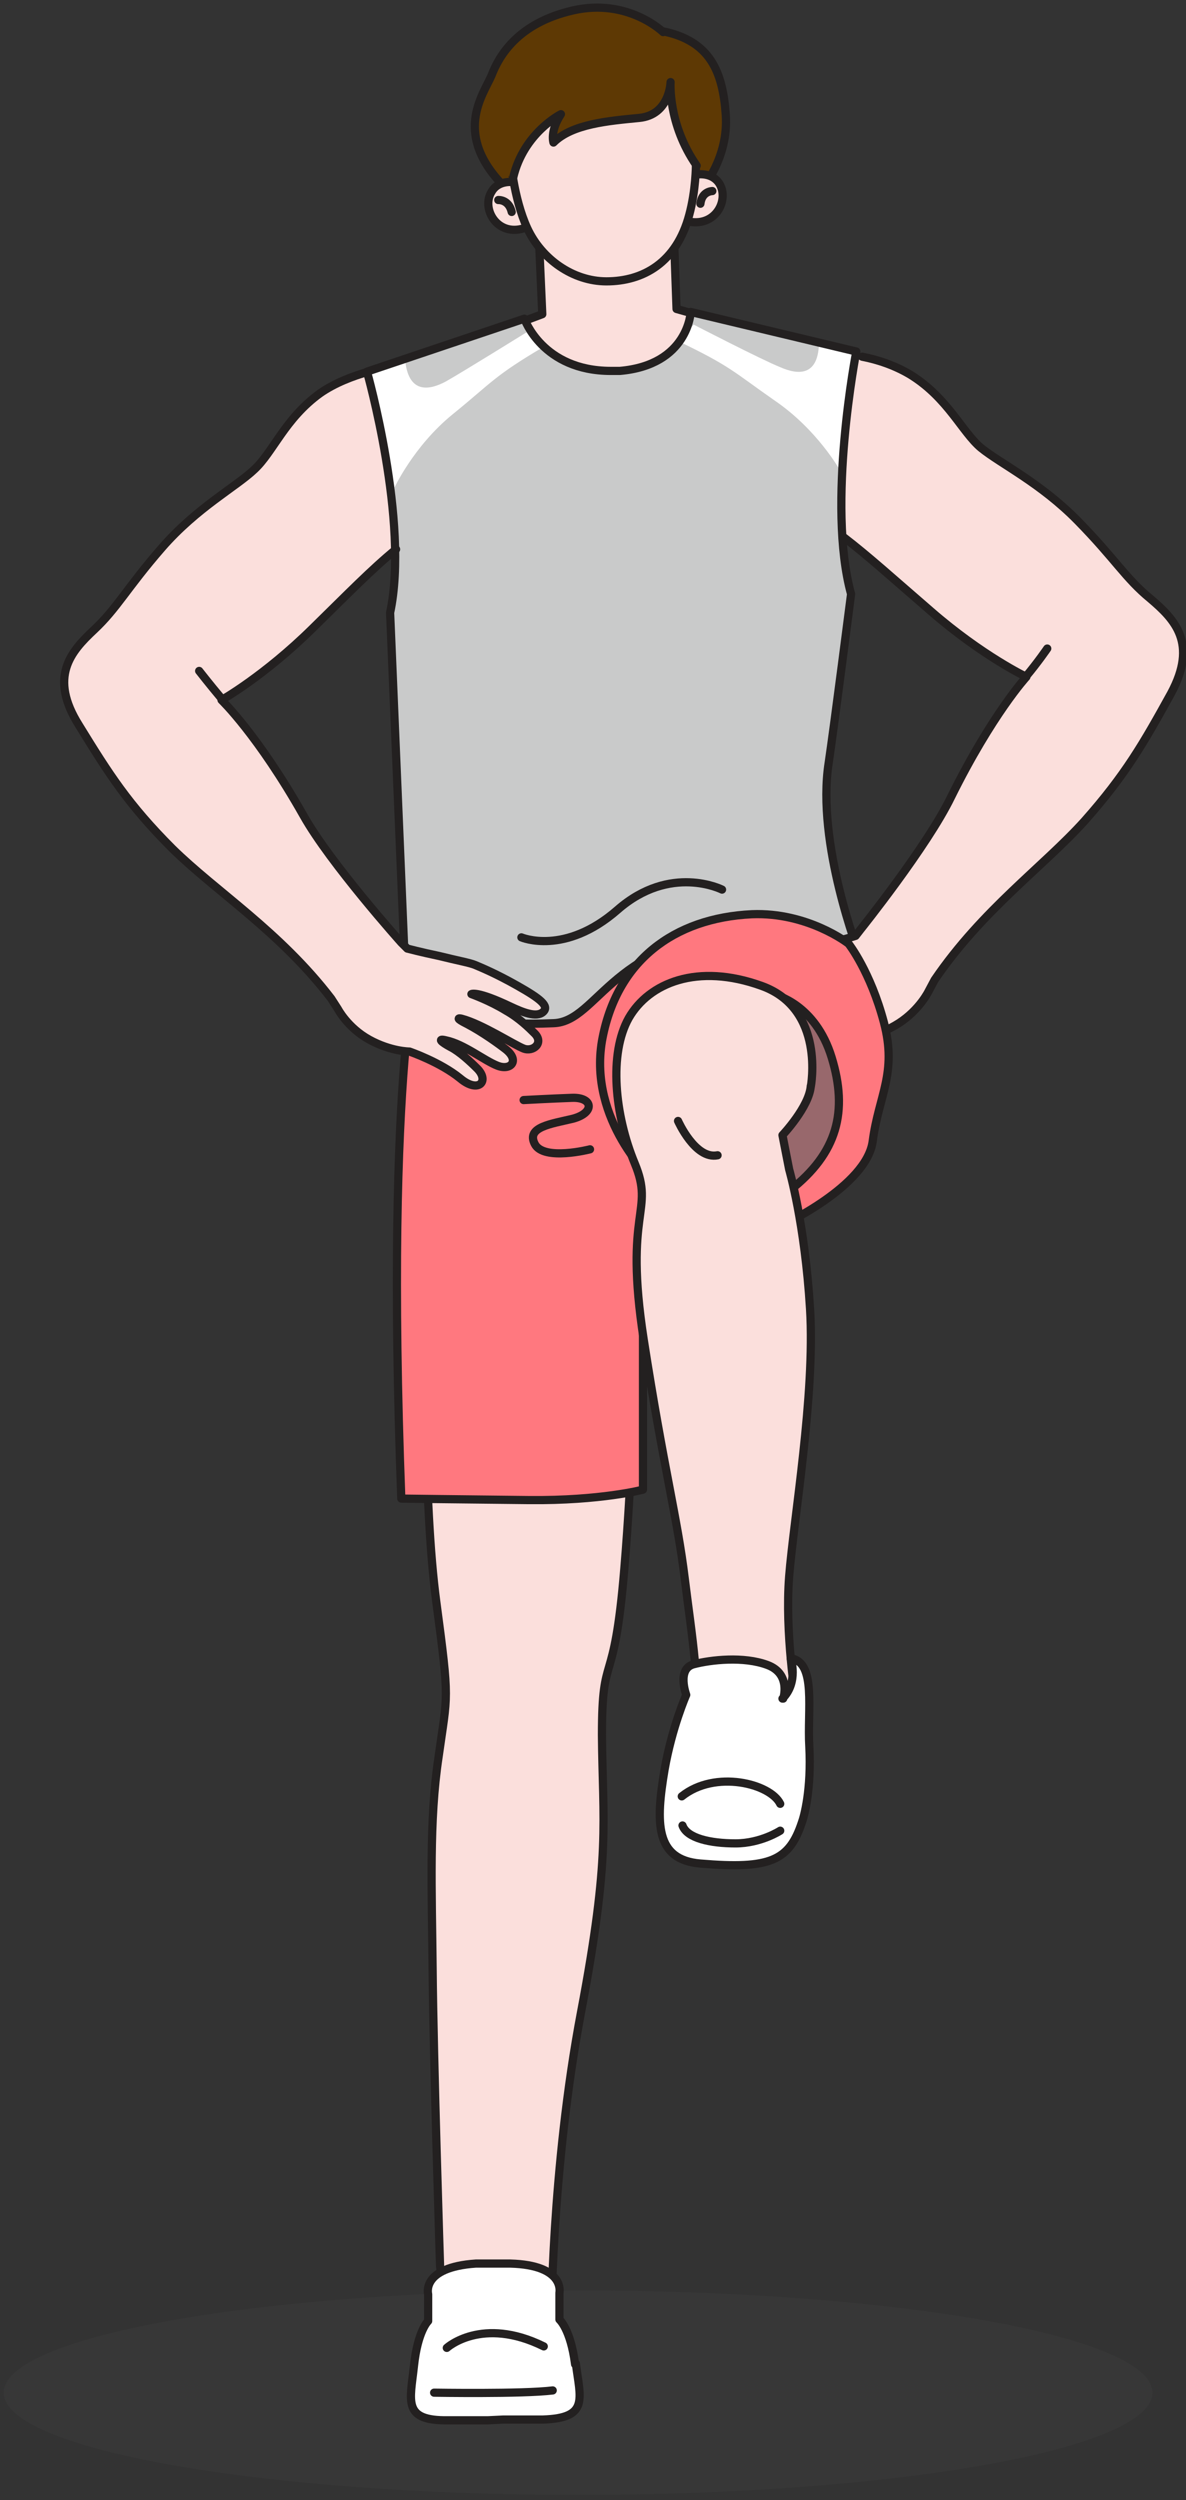 <?xml version="1.0" encoding="UTF-8"?>
<svg id="_레이어_1" data-name="레이어_1" xmlns="http://www.w3.org/2000/svg" version="1.1" viewBox="0 0 159 335">
  <rect x="0" y="0" width="159" height="335" fill="#333333" stroke="none"/>
  <!-- Generator: Adobe Illustrator 29.0.1, SVG Export Plug-In . SVG Version: 2.1.0 Build 192)  -->
  <defs>
    <style>
      .st0 {
        fill: #606060;
        isolation: isolate;
        opacity: .1;
      }

      .st1 {
        fill: none;
        stroke: #232020;
        stroke-linecap: round;
        stroke-linejoin: round;
        stroke-width: 1.1px;
      }

      .st2 {
        fill: #ff787f;
      }

      .st3 {
        fill: #5e3904;
      }

      .st4 {
        fill: #98686c;
      }

      .st5 {
        fill: #fbdfdc;
      }

      .st6 {
        fill: #c9caca;
      }

      .st7 {
        fill: #fff;
      }
    </style>
  </defs>
  <path class="st0" d="M77.5,334.3c42.5,0,77-6.1,77-13.7s-34.5-13.7-77-13.7S.5,313,.5,320.6s34.5,13.7,77,13.7Z"/>
  <path class="st3" d="M88.9,4.3s-4.7-4.6-12.1-2.9c-7.4,1.7-9.9,6.1-10.9,8.7-1.1,2.6-5.4,8,2,15.2,7.4,7.2,26.2,0,26.2,0,0,0,3.6-4.1,3.2-9.9-.4-5.8-2.1-9.9-8.4-11.2Z"/>
  <path class="st1" d="M88.9,4.3s-4.7-4.6-12.1-2.9c-7.4,1.7-9.9,6.1-10.9,8.7-1.1,2.6-5.4,8,2,15.2,7.4,7.2,26.2,0,26.2,0,0,0,3.6-4.1,3.2-9.9-.4-5.8-2.1-9.9-8.4-11.2Z"/>
  <path class="st5" d="M85,54.5l15-10.5-9.3-2.6-.4-11.3-6.2.3-5.7.2-6.2.2.5,11.3-9.1,3.4,15.8,9.3v3.7c.1,0,2.9-1.9,2.9-1.9l2.9,1.7v-3.7Z"/>
  <path class="st1" d="M85,54.5l15-10.5-9.3-2.6-.4-11.3-6.2.3-5.7.2-6.2.2.5,11.3-9.1,3.4,15.8,9.3v3.7c.1,0,2.9-1.9,2.9-1.9l2.9,1.7v-3.7Z"/>
  <path class="st5" d="M82.5,143.1l-23.3-4.2s-1.5,11.2-1.9,25.4c-.4,14.2-.6,36.9,1.2,50.4,1.8,13.5,1.5,12.1.3,20.7-1.3,8.6-.9,17.9-.8,28.4.1,11.9,1,39.9,1,39.9,1.8,14.8,14.9,7.9,14.9,7.9,0,0,0-20.9,4-42,4-21.1,2.9-25.3,2.8-37.1,0-11.8,1.6-5.4,3-22.3,1.1-13,1.5-28.5,1.8-35.1l-3-32Z"/>
  <path class="st1" d="M82.5,143.1l-23.3-4.2s-1.5,11.2-1.9,25.4c-.4,14.2-.6,36.9,1.2,50.4,1.8,13.5,1.5,12.1.3,20.7-1.3,8.6-.9,17.9-.8,28.4.1,11.9,1,39.9,1,39.9,1.8,14.8,14.9,7.9,14.9,7.9,0,0,0-20.9,4-42,4-21.1,2.9-25.3,2.8-37.1,0-11.8,1.6-5.4,3-22.3,1.1-13,1.5-28.5,1.8-35.1l-3-32Z"/>
  <path class="st2" d="M86.2,164.1v35.5c0,0-5.6,1.5-15.3,1.4-9.7-.1-17.1.2-17.1.2-2.2-58.9,2.4-73.7,2.4-73.7l57.6-1.5"/>
  <path class="st1" d="M86.2,164.1v35.5c0,0-5.6,1.5-15.3,1.4-9.7-.1-17.1-.2-17.1-.2-2.2-58.9,2.5-73.3,2.5-73.3l57.6-1.5"/>
  <path class="st1" d="M85.1,143.6l.3,6.3"/>
  <path class="st1" d="M70.2,147.4s3.7-.2,6.5-.3c2.8-.1,3.1,2,.1,2.8-2.9.7-6.3,1.1-5.1,3.4s7.4.7,7.4.7"/>
  <path class="st1" d="M96.1,142.3h3.8"/>
  <path class="st1" d="M95.1,146.6h3"/>
  <path class="st5" d="M53.8,126.2s-9.9-11.3-13.5-17.7c-6.1-10.8-10.6-14.8-10.6-14.8,0,0,5.7-3.2,12.2-9.6,6.3-6.2,8.6-8.5,13.7-12.9,5.1-4.4-.9-22.4-.9-22.4,0,0-7.1.6-11.8,4-4.7,3.4-6.3,7.9-8.8,10.2-2.4,2.3-7.7,5.1-12.4,10.5-4.7,5.4-6,8.1-9.1,11-3.1,2.9-6.1,6.3-2,12.8,4,6.5,6.6,10.6,12.5,16.5,5.9,5.8,14.4,11.1,21.3,20.1"/>
  <path class="st5" d="M115.4,124.6s8.9-12.3,12.1-17.7c6.3-10.7,10.1-16.1,10.1-16.1,0,0-5.9-2.9-12.8-8.8-6.7-5.8-9.1-7.9-14.4-12.1-5.3-4.1-.4-22.4-.4-22.4,0,0,7.1.2,12,3.3,4.9,3.1,6.8,7.5,9.3,9.7,2.5,2.1,8,4.7,13,9.8,5,5.1,6.4,7.7,9.7,10.4,3.3,2.7,6.4,6,2.8,12.7-3.6,6.7-6,11-11.6,17.1-5.5,6.2-13.7,11.9-20.1,21.3"/>
  <path class="st6" d="M92,129.9l-37.1,1.5-2.8-48.2c2.5-14-3.2-33.3-3.2-33.3l21.1-7.1s2.4,7,11.6,7h1.2c9.2-.8,9.5-7.9,9.5-7.9l22.2,5.3s-3.7,20.5,0,32.4c.1-1.1-3.1,15.8-3.4,26.8-.2,6,4,23.6,4,23.6l-18.8-.3-4.4.2Z"/>
  <path class="st7" d="M52.8,65.5s2.6-5.7,7.9-10c5.3-4.3,5.5-5.1,12.3-9.1l-2.2-2s-8.7,5.4-11,6.7c-2.4,1.3-5.1,1.6-5.5-3l-4.9,1.9s1.2,6,2,8.7c.8,2.7,1.5,6.8,1.5,6.8Z"/>
  <path class="st7" d="M112.6,63s-3-5.4-8.7-9.3c-5.6-3.9-5.9-4.6-13-8l2.1-2.2s9.1,4.7,11.6,5.7c2.5,1.1,5.2,1.2,5.2-3.5l5,1.5s-.7,6.1-1.3,8.9c-.6,2.7-1,6.9-1,6.9Z"/>
  <path class="st1" d="M54.5,134.5l-2.2-52.4c2.6-12.2-3.1-32.3-3.1-32.3l21.1-7.1s2.4,7,11.6,7h1.2c9.2-.8,9.5-7.9,9.5-7.9l22.2,5.3s-4,20.5-.7,32.5c0,0-2.3,17.9-3,22.6-1.7,10.8,4.1,25.7,4.1,25.7"/>
  <path class="st5" d="M68.4,20.6s.4,6.2,2.3,10.3c1.9,4.1,6.1,6.9,10.7,6.8,4.9-.1,9.9-2.7,11.2-9.2,1-5.2,1-6.7,1-6.7l-2.8-13.6-14.9.3-7.5,12.1Z"/>
  <path class="st5" d="M93.3,23.4s1.9-.4,3,1c1.6,2.1-.2,6-3.9,5.3"/>
  <path class="st1" d="M93.3,23.4s1.9-.4,3,1c1.6,2.1-.2,6-3.9,5.3"/>
  <path class="st1" d="M95.5,25.6s-1.4,0-1.6,1.7"/>
  <path class="st5" d="M68.8,24.4s-2-.3-2.9,1.3c-1.4,2.2.7,6,4.3,4.9"/>
  <path class="st1" d="M68.8,24.4s-2-.3-2.9,1.3c-1.4,2.2.7,6,4.3,4.9"/>
  <path class="st1" d="M66.8,26.8s1.4-.1,1.8,1.6"/>
  <path class="st1" d="M68.4,20.9s.4,5.6,2.3,9.7c1.9,4.1,6.1,7.1,10.6,7.1,4.9,0,9.4-2.5,11.1-8.9.9-3.3.9-6.7.9-6.7"/>
  <path class="st3" d="M68.5,24.1s1.4-6,6.5-8.9c0,0-.9,1.3-1,3.5,0,0,4.5-3,8.9-2.9,4.3,0,6.4-1.8,6.8-3.4,0,0,.8,7.1,4,9.7,0,0,2.9-1.3,2.7-5.4-.2-4.1-2.8-10.5-10.1-9.6-7.3,1-13.9-.3-14.3-.1-.3.1-4.4,8.9-4.4,8.9l-2.2,3.8,3.1,4.3Z"/>
  <path class="st1" d="M68.8,23.8c1.4-6,6.4-8.5,6.4-8.5-1.5,2.3-1,3.8-1,3.8,2.5-2.5,7.4-2.9,11.5-3.3,4.1-.4,4.2-4.8,4.2-4.8,0,0-.4,5.6,3.5,11.2"/>
  <path class="st6" d="M60.3,101.7l-3.5,31.4s3.7,6.2,17.3,4.1c4.3-.7,8.8-6.5,9.9-7,12.7-5.8,25.6-14.4,25.6-14.4,0,0-2.1-23.1-1.7-29.2.9-11.9.5-13.9.5-13.9,0,0-23.3,1.8-30.3,11.5"/>
  <path class="st1" d="M58.7,133s-.7,4.8,15.5,4.1c6.1-.2,7.9-11.7,26.9-12.2"/>
  <path class="st5" d="M40.3,108.5c3.6,6.4,13.5,17.7,13.5,17.7l.8.8s1.9.4,4.3,1c2.4.5,4.1.9,4.8,1.2.7.3,2.7,1,5.7,2.8,3,1.7,4.3,2.7,3.4,3.5-.9.8-2.8,0-4.3-.7-4.6-2.2-5.3-1.7-5.3-1.7,0,0,2.5.9,4.6,2.2,1.8,1,3.2,2.4,3.8,3,1.3,1.3,0,2.6-1.4,2.1-1.3-.5-5.6-3.3-8.3-4-.3,0-.8,0,.7.7,2.2,1.1,4.3,2.7,5.2,3.4,1.9,1.5.7,2.9-1.1,2.2-1.8-.7-4.5-2.9-6.9-3.4-1.3-.3-.7.2.6.9,1.2.6,2.7,2,3.5,2.8,1.8,1.7.3,3.4-2.2,1.4-2.8-2.2-6.8-3.6-6.8-3.6,0,0-2.5,0-5.4-1.6-2.9-1.6-4.2-4.1-4.2-4.1l-.9-1.4c-6.9-9.1-15.4-14.3-21.3-20.1"/>
  <path class="st1" d="M49.4,49.8c-2.1.6-4.5,1.5-6.5,2.9-4.7,3.4-6.3,7.9-8.8,10.2-2.4,2.3-7.7,5.1-12.4,10.5-4.7,5.4-6,8.1-9.1,11-3.1,2.9-6.1,6.3-2,12.8,4,6.5,6.6,10.6,12.5,16.5,5.9,5.8,14.4,11.1,21.3,20.1l.9,1.4s1.3,2.5,4.2,4.1c2.9,1.6,5.4,1.6,5.4,1.6,0,0,4.1,1.4,6.8,3.6,2.5,2.1,4,.3,2.2-1.4-.8-.8-2.3-2.2-3.5-2.8-1.3-.7-1.8-1.2-.6-.9,2.4.5,5.1,2.7,6.9,3.4s3-.7,1.1-2.2c-.9-.7-3.1-2.3-5.2-3.4-1.6-.8-1.1-.8-.7-.7,2.7.7,7,3.5,8.3,4,1.3.5,2.8-.8,1.4-2.1-.6-.6-2-2-3.8-3-2.1-1.3-4.6-2.2-4.6-2.2,0,0,.7-.5,5.3,1.7,1.5.7,3.4,1.5,4.3.7.9-.8-.4-1.8-3.4-3.5-3-1.7-5-2.5-5.7-2.8-.7-.3-2.4-.6-4.8-1.2-2.4-.5-4.3-1-4.3-1l-.8-.8s-9.5-10.6-13.1-17c-6.1-10.8-11-15.5-11-15.5,0,0,5.7-3.2,12.2-9.6,4.8-4.7,7.9-7.9,11.2-10.6"/>
  <path class="st1" d="M26.7,89.9s1.4,1.8,3,3.7"/>
  <path class="st5" d="M127.5,106.8c-3.2,6.6-12.2,18.1-12.2,18.1l-.4.4s-2.7.7-5,1.3c-2.3.7-4.1,1.1-4.7,1.4-.7.3-2.6,1.2-5.6,3.1-2.9,1.9-4.1,2.9-3.2,3.7.9.7,2.7-.2,4.2-1,4.4-2.4,5.2-2,5.2-2,0,0-2.4,1-4.5,2.4-1.7,1.2-3,2.6-3.6,3.2-1.3,1.4.2,2.6,1.6,2.1,1.3-.6,5.4-3.6,8.1-4.5.3-.1.8-.1-.7.8-2.1,1.2-4.1,2.9-5,3.7-1.8,1.6-.5,2.9,1.2,2.1,1.8-.8,4.3-3.1,6.7-3.8,1.3-.3.7.2-.5,1-1.2.7-2.5,2.2-3.3,3-1.6,1.8-.1,3.4,2.3,1.2,2.6-2.4,6.6-4,6.6-4,0,0,2.5-.1,5.3-1.9,2.8-1.8,4-4.3,4-4.3l.8-1.5c6.4-9.4,14.6-15.2,20.1-21.3"/>
  <path class="st1" d="M113,71.9c3.4,2.6,6.7,5.6,11.8,10,6.9,6,12.8,8.8,12.8,8.8,0,0-4.6,5-10.1,16.1-3.2,6.6-12.1,17.7-12.1,17.7l-.7.9s-1.9.6-4.3,1.2c-2.3.7-4.1,1.1-4.7,1.4-.7.3-2.7,1.2-5.6,3.1-2.9,1.9-4.1,2.9-3.2,3.7.9.7,2.7-.2,4.2-1,4.4-2.4,5.2-2,5.2-2,0,0-2.4,1-4.5,2.4-1.7,1.2-3,2.6-3.6,3.2-1.3,1.4.2,2.6,1.6,2.1,1.3-.6,5.4-3.6,8.1-4.5.3-.1.8-.1-.7.8-2.1,1.2-4.1,2.9-5,3.7-1.8,1.6-.5,2.9,1.2,2.1,1.8-.8,4.3-3.1,6.7-3.8,1.3-.3.7.2-.5,1-1.2.7-2.5,2.2-3.3,3-1.6,1.8-.1,3.4,2.3,1.2,2.7-2.4,6.6-4,6.6-4,0,0,2.5-.1,5.3-1.9,2.8-1.8,4-4.3,4-4.3l.8-1.5c6.4-9.4,14.6-15.2,20.1-21.3,5.5-6.2,7.9-10.4,11.6-17.1,3.6-6.7.5-9.9-2.8-12.7-3.3-2.7-4.7-5.3-9.7-10.4-5-5.1-10.4-7.7-13-9.8-2.5-2.1-4.4-6.6-9.3-9.7-2.1-1.3-4.5-2.1-6.6-2.5"/>
  <path class="st1" d="M140.4,86.9s-1.3,1.9-2.9,3.8"/>
  <path class="st2" d="M113.8,126.5s2.9,3.7,4.7,10.5c1.8,6.8-.7,9.8-1.5,15.9-.8,6.1-12.4,11.4-12.4,11.4l-17.2-6.3s-8.5-7.8-6.7-18.5c1.9-10.7,8.8-16,19.3-16.9,10.5-.9,13.7,3.9,13.7,3.9Z"/>
  <path class="st1" d="M113.8,126.5s2.9,3.7,4.7,10.5c1.8,6.8-.7,9.8-1.5,15.9-.8,6.1-12.4,11.4-12.4,11.4l-17.2-6.3s-8.5-7.8-6.7-18.5c1.9-10.7,9.6-16.5,20.1-17,7.5-.3,12.9,3.9,12.9,3.9Z"/>
  <path class="st4" d="M103.9,133.3s5.4,1.2,7.6,8.4c2.2,7.2.8,12.8-5.6,17.8-6.4,5-24.7-6.2-20-15.2,4.7-9,18.1-11,18.1-11Z"/>
  <path class="st1" d="M103.9,133.3s5.4,1.2,7.6,8.4c2.2,7.2.8,12.8-5.6,17.8-6.4,5-24.7-6.2-20-15.2,4.7-9,18.1-11,18.1-11Z"/>
  <path class="st5" d="M108.7,145.6s2-10.4-6.6-13.5c-8.6-3.1-15.1-.4-17.8,4.3-2.7,4.8-1.9,13,.8,19.5,2.7,6.5-1.5,6.2,1.2,23.6,2.7,17.4,4.5,23.8,5.5,32,1,8.2,2.1,13.7,1.6,23.8-.5,10.1,12.1-3.9,11.9-3-.2.9,1.4-4.4,1.4-4.4,0,0-1.5-9.1-.9-16.7s3.5-24.3,2.8-35.8c-.7-11.5-2.8-18.7-2.8-18.7l-.9-4.6s3.6-3.8,3.8-6.6Z"/>
  <path class="st1" d="M108.7,145.6s2-10.4-6.6-13.5c-8.6-3.1-15.1-.4-17.8,4.3-2.7,4.8-1.9,13,.8,19.5,2.7,6.5-1.5,6.2,1.2,23.6,2.7,17.4,4.5,23.8,5.5,32,1,8.2,2.1,13.7,1.6,23.8-.5,10.1,12.1-3.9,11.9-3-.2.9,1.4-4.4,1.4-4.4,0,0-1.5-9.1-.9-16.7s3.5-24.3,2.8-35.8c-.7-11.5-2.8-18.7-2.8-18.7l-.9-4.6s3.6-3.8,3.8-6.6Z"/>
  <path class="st1" d="M90.9,150.2s2.3,5.2,5.3,4.6"/>
  <path class="st1" d="M69.9,125.6s5.8,2.5,12.9-3.7c7.1-6.2,14-2.7,14-2.7"/>
  <path class="st7" d="M105,227.6s1.1-3.3-2.1-4.5c-3.2-1.2-7.6-.7-9.9-.1-2.3.6-1,4.1-1,4.1,0,0-.9,2.3-2.7,9.1-1.5,5.6-2.5,11.1,3.4,13.1,5.9,2,11.6.8,13.6-2.5,2.7-4.3,2.6-7.1,2.2-12.8-.3-4.8,1-11.3-2.5-11.8,0,0,.7,3.2-1.1,5.4Z"/>
  <path class="st1" d="M105,227.6s1.1-3.3-2.1-4.5c-3.2-1.2-7.6-.7-9.9-.1-2.3.6-1,4.1-1,4.1,0,0-1.9,4.3-2.9,10-1.2,7.1-1.3,12.1,4.8,12.6,9.4.8,11.9-.4,13.6-5.5.3-.8,1.3-4.4,1-10.2-.3-4.8,1-11.3-2.5-11.8,0,0,1.1,3.2-1.1,5.4Z"/>
  <path class="st1" d="M104.6,245.3s-2.6,1.7-6,1.7c-3.4,0-6.5-.7-7.1-2.4"/>
  <path class="st1" d="M104.6,241.7c-1.3-2.7-8.7-4.6-13.2-1"/>
  <path class="st7" d="M77.1,316.8c-.6-4.7-2.1-6-2.1-6v-3.6c0,0,.8-3.7-6.6-3.9h0s-1.1,0-1.1,0h-2.4s-1.1,0-1.1,0h0c-7.4.5-6.4,4.1-6.4,4.1v3.6c0,0-1.4,1.3-1.9,6-.5,4.7-1.6,7.4,4.6,7.3h5.3c0,0,2.1-.1,2.1-.1h5.3c6.2-.2,5-2.8,4.4-7.5Z"/>
  <path class="st1" d="M77.1,316.8c-.6-4.7-2.1-6-2.1-6v-3.6c0,0,.8-3.7-6.6-3.9h0s-1.1,0-1.1,0h-2.4s-1.1,0-1.1,0h0c-7.4.5-6.4,4.1-6.4,4.1v3.6c0,0-1.4,1.3-1.9,6-.5,4.7-1.6,7.4,4.6,7.3h5.3c0,0,2.1-.1,2.1-.1h5.3c6.2-.2,5-2.8,4.4-7.5Z"/>
  <path class="st1" d="M59.9,314.6s4.7-4.3,13-.2"/>
  <path class="st1" d="M58.2,320.6s11.8.2,15.9-.3"/>
</svg>